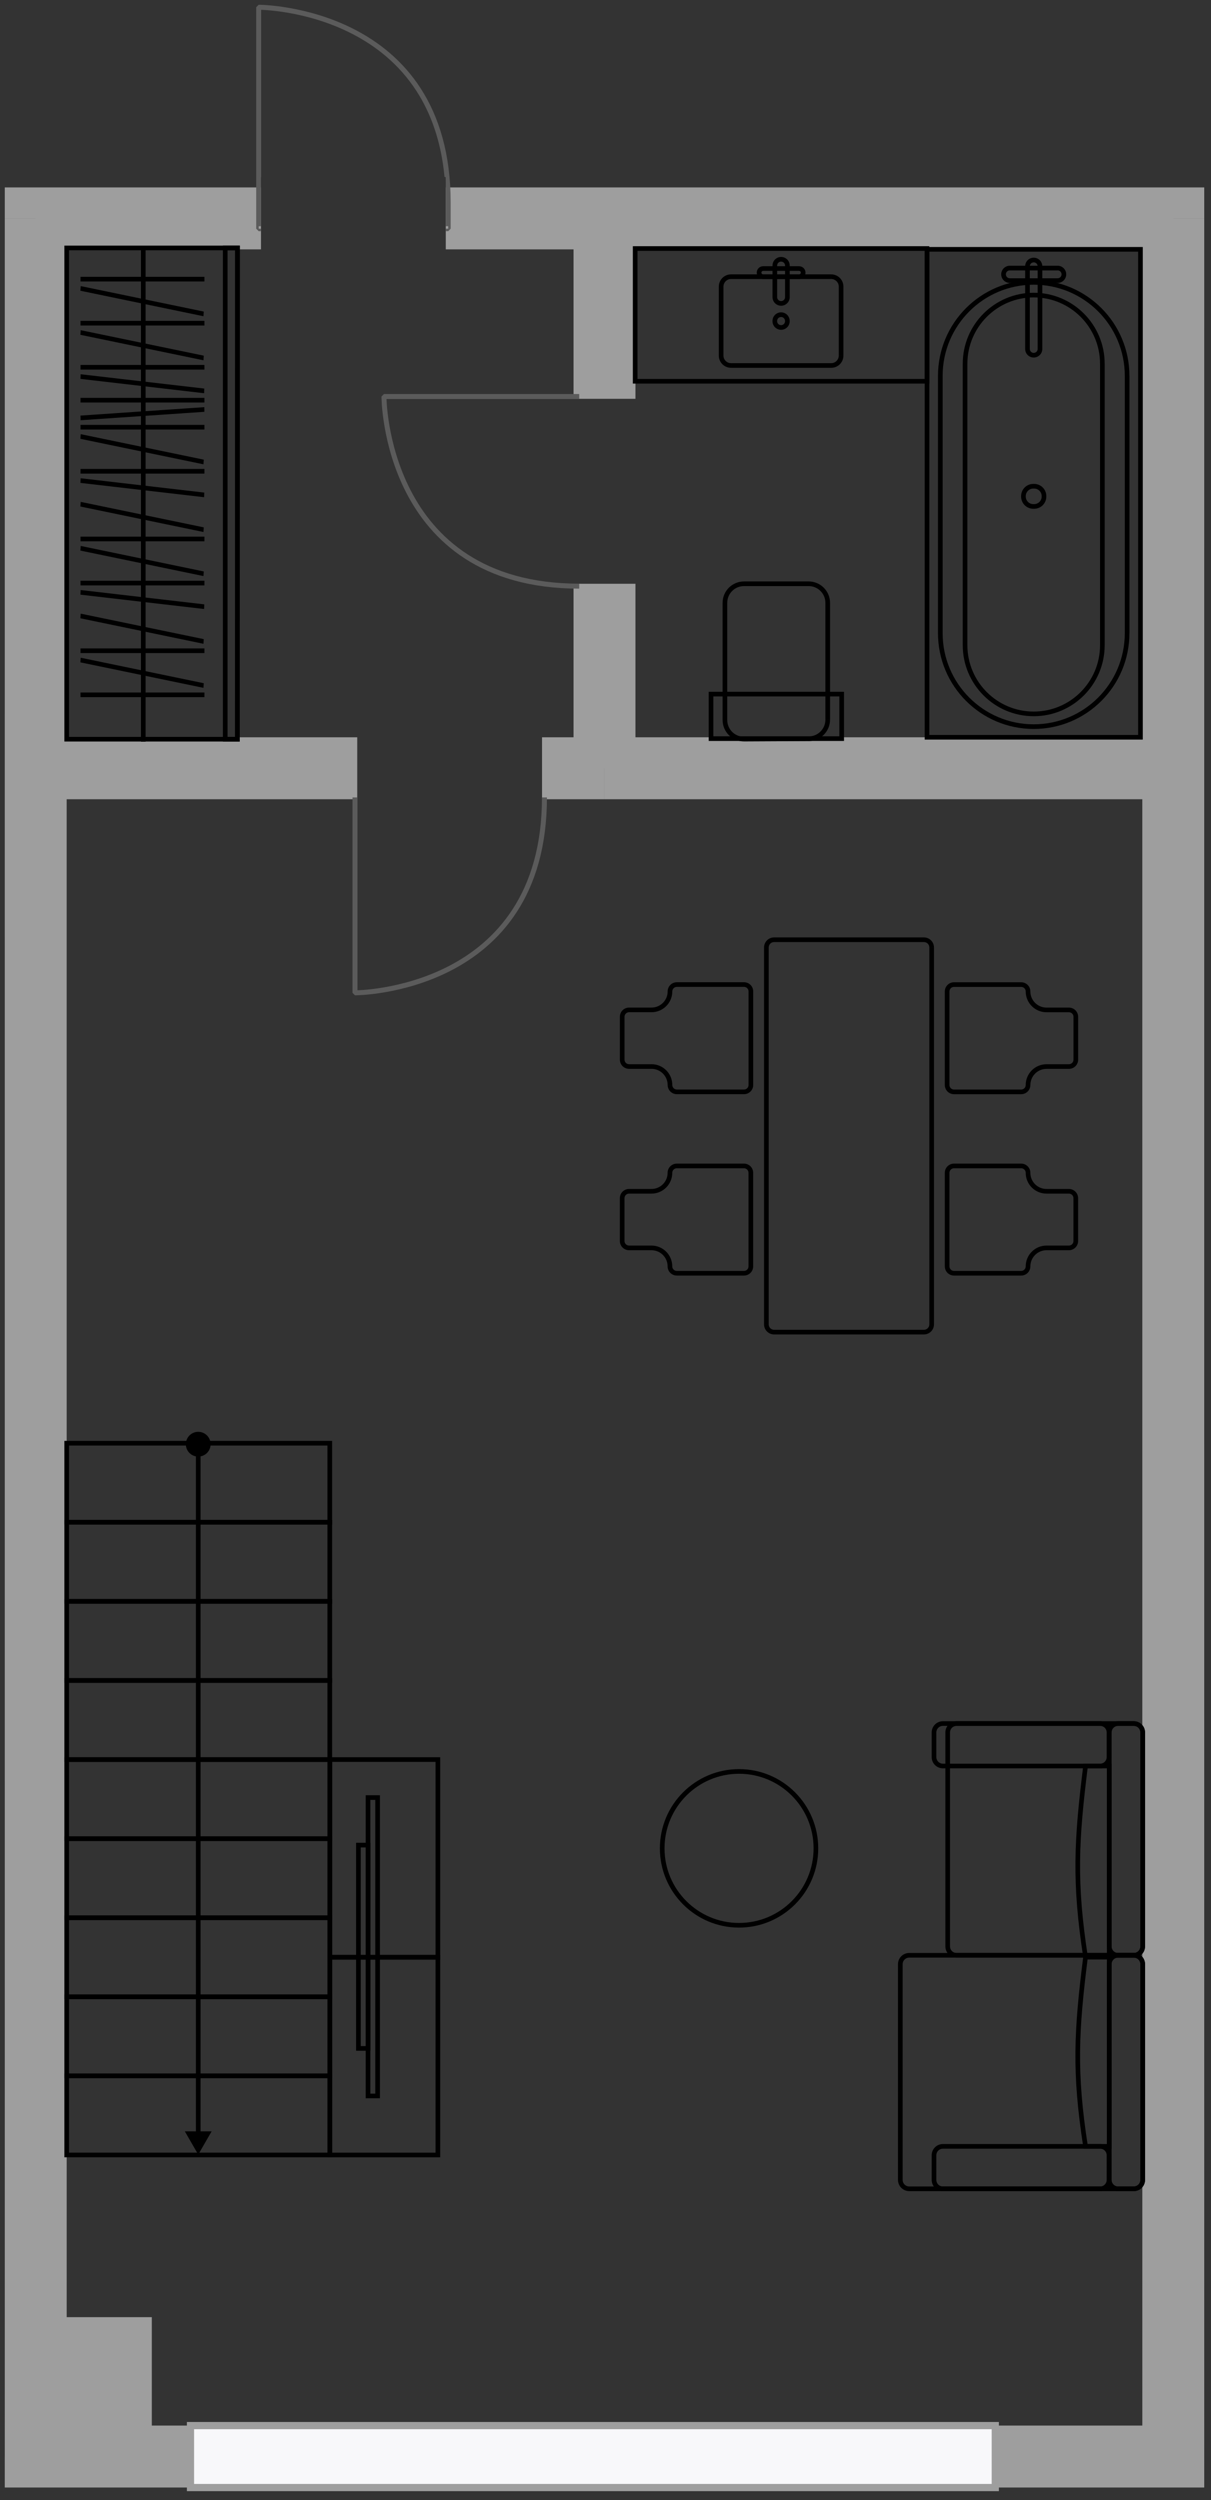 <?xml version="1.0" encoding="UTF-8"?>
<svg xmlns="http://www.w3.org/2000/svg" width="127" height="262" viewBox="0 0 127 262" fill="none">
  <rect x="0" y="0" width="127" height="262" fill="#333333" stroke="none"/>
  <g clip-path="url(#clip0_205_47079)">
    <path d="M123.044 22.885H126.291V19.638H123.044V22.885ZM3.747 22.885V19.638H0.502V22.883H3.749L3.747 22.885ZM3.747 257.422H0.5V260.669H3.747V257.422ZM123.044 257.422V260.669H126.291V257.422H123.044ZM119.799 22.885L119.797 80.506H126.289L126.291 22.887H119.799V22.885ZM0.502 22.885L0.5 80.506H6.992L6.994 22.887H0.502V22.885ZM0.5 80.506L0.502 257.424H6.994L6.992 80.506H0.5ZM3.747 260.669H123.044V254.177H3.747V260.669ZM119.797 80.506L119.799 257.424H126.291L126.289 80.506H119.797ZM123.044 77.259H63.396V83.751H123.044V77.259ZM123.046 19.64H63.396V26.132H123.046V19.64ZM63.396 19.64H46.749V26.132H63.396V19.64ZM27.37 19.64H3.747V26.132H27.37V19.64ZM66.641 80.506V61.172H60.149V80.506H66.641ZM66.641 41.793V22.887H60.149V41.793H66.641ZM63.394 77.261H3.745V83.753H37.464V77.261H56.844V83.753H63.392V77.261H63.394Z" fill="#9E9E9E"></path>
    <path d="M15.921 255.799V242.816H2.936V255.799H15.921Z" fill="#9E9E9E"></path>
    <path d="M6.994 225.82V226.063H6.751V225.82H6.994ZM34.586 225.82H34.829V226.063H34.586V225.82ZM34.586 217.533V217.29H34.829V217.533H34.586ZM6.994 217.533H6.751V217.29H6.994V217.533ZM6.994 225.577H34.586V226.063H6.994V225.577ZM34.342 225.82V217.533H34.829V225.82H34.342ZM34.586 217.777H6.994V217.29H34.586V217.777ZM7.238 217.533V225.82H6.751V217.533H7.238Z" fill="black"></path>
    <path d="M6.994 217.533V217.776H6.751V217.533H6.994ZM34.586 217.533H34.829V217.776H34.586V217.533ZM34.586 209.246V209.003H34.829V209.246H34.586ZM6.994 209.246H6.751V209.003H6.994V209.246ZM6.994 217.29H34.586V217.776H6.994V217.29ZM34.342 217.533V209.246H34.829V217.533H34.342ZM34.586 209.49H6.994V209.003H34.586V209.49ZM7.238 209.246V217.533H6.751V209.246H7.238Z" fill="black"></path>
    <path d="M6.994 209.246V209.49H6.751V209.246H6.994ZM34.586 209.246H34.829V209.49H34.586V209.246ZM34.586 200.96V200.716H34.829V200.96H34.586ZM6.994 200.96H6.751V200.716H6.994V200.96ZM6.994 209.003H34.586V209.49H6.994V209.003ZM34.342 209.246V200.96H34.829V209.246H34.342ZM34.586 201.203H6.994V200.716H34.586V201.203ZM7.238 200.96V209.246H6.751V200.96H7.238Z" fill="black"></path>
    <path d="M6.994 200.958V201.201H6.751V200.958H6.994ZM34.586 200.958H34.829V201.201H34.586V200.958ZM34.586 192.671V192.427H34.829V192.671H34.586ZM6.994 192.671H6.751V192.427H6.994V192.671ZM6.994 200.714H34.586V201.201H6.994V200.714ZM34.342 200.958V192.671H34.829V200.958H34.342ZM34.586 192.914H6.994V192.427H34.586V192.914ZM7.238 192.671V200.958H6.751V192.671H7.238Z" fill="black"></path>
    <path d="M6.994 192.671V192.914H6.751V192.671H6.994ZM34.586 192.671H34.829V192.914H34.586V192.671ZM34.586 184.384V184.141H34.829V184.384H34.586ZM6.994 184.384H6.751V184.141H6.994V184.384ZM6.994 192.427H34.586V192.914H6.994V192.427ZM34.342 192.671V184.384H34.829V192.671H34.342ZM34.586 184.627H6.994V184.141H34.586V184.627ZM7.238 184.384V192.671H6.751V184.384H7.238Z" fill="black"></path>
    <path d="M6.994 184.384V184.627H6.751V184.384H6.994ZM34.586 184.384H34.829V184.627H34.586V184.384ZM34.586 176.097V175.854H34.829V176.097H34.586ZM6.994 176.097H6.751V175.854H6.994V176.097ZM6.994 184.141H34.586V184.627H6.994V184.141ZM34.342 184.384V176.097H34.829V184.384H34.342ZM34.586 176.34H6.994V175.854H34.586V176.34ZM7.238 176.097V184.384H6.751V176.097H7.238Z" fill="black"></path>
    <path d="M6.994 176.097V176.341H6.751V176.097H6.994ZM34.586 176.097H34.829V176.341H34.586V176.097ZM34.586 167.81V167.567H34.829V167.81H34.586ZM6.994 167.81H6.751V167.567H6.994V167.81ZM6.994 175.854H34.586V176.341H6.994V175.854ZM34.342 176.097V167.81H34.829V176.097H34.342ZM34.586 168.054H6.994V167.567H34.586V168.054ZM7.238 167.81V176.097H6.751V167.81H7.238Z" fill="black"></path>
    <path d="M6.994 167.808V168.052H6.751V167.808H6.994ZM34.586 167.808H34.829V168.052H34.586V167.808ZM34.586 159.522V159.278H34.829V159.522H34.586ZM6.994 159.522H6.751V159.278H6.994V159.522ZM6.994 167.565H34.586V168.052H6.994V167.565ZM34.342 167.808V159.522H34.829V167.808H34.342ZM34.586 159.765H6.994V159.278H34.586V159.765ZM7.238 159.522V167.808H6.751V159.522H7.238Z" fill="black"></path>
    <path d="M6.994 159.522V159.765H6.751V159.522H6.994ZM34.586 159.522H34.829V159.765H34.586V159.522ZM34.586 151.235V150.991H34.829V151.235H34.586ZM6.994 151.235H6.751V150.991H6.994V151.235ZM6.994 159.278H34.586V159.765H6.994V159.278ZM34.342 159.522V151.235H34.829V159.522H34.342ZM34.586 151.478H6.994V150.991H34.586V151.478ZM7.238 151.235V159.522H6.751V151.235H7.238Z" fill="black"></path>
    <path d="M19.491 151.339C19.491 152.056 20.071 152.637 20.789 152.637C21.506 152.637 22.087 152.056 22.087 151.339C22.087 150.621 21.506 150.041 20.789 150.041C20.071 150.041 19.491 150.621 19.491 151.339ZM20.789 225.778L22.195 223.343H19.383L20.789 225.778ZM20.546 151.339V223.586H21.032V151.339H20.546Z" fill="black"></path>
    <path d="M40.266 41.551V41.291L40.006 41.551H40.266ZM60.742 41.291H40.266V41.814H60.742V41.291ZM40.266 41.551C40.006 41.551 40.006 41.551 40.006 41.551C40.006 41.551 40.006 41.554 40.006 41.556C40.006 41.558 40.006 41.562 40.006 41.568C40.006 41.578 40.006 41.593 40.006 41.614C40.006 41.653 40.008 41.71 40.01 41.785C40.016 41.934 40.025 42.151 40.045 42.425C40.085 42.976 40.166 43.761 40.328 44.701C40.651 46.581 41.297 49.094 42.593 51.606C43.889 54.121 45.836 56.644 48.763 58.537C51.689 60.43 55.579 61.684 60.742 61.684V61.162C55.666 61.162 51.877 59.931 49.046 58.098C46.213 56.266 44.32 53.819 43.057 51.367C41.793 48.913 41.16 46.456 40.842 44.611C40.684 43.69 40.605 42.922 40.565 42.386C40.547 42.117 40.536 41.907 40.53 41.766C40.528 41.695 40.526 41.641 40.526 41.603C40.526 41.585 40.526 41.572 40.526 41.564C40.526 41.56 40.526 41.556 40.526 41.554C40.526 41.551 40.526 41.551 40.526 41.551C40.526 41.551 40.526 41.551 40.266 41.551Z" fill="#5B5B5B"></path>
    <path d="M37.227 104.039H36.967L37.227 104.299V104.039ZM36.967 83.564V104.039H37.489V83.564H36.967ZM37.227 104.039C37.227 104.299 37.227 104.299 37.227 104.299C37.227 104.299 37.229 104.299 37.231 104.299C37.233 104.299 37.237 104.299 37.243 104.299C37.254 104.299 37.268 104.299 37.289 104.299C37.329 104.299 37.385 104.297 37.46 104.295C37.609 104.291 37.826 104.28 38.1 104.26C38.652 104.22 39.436 104.139 40.376 103.977C42.256 103.654 44.769 103.007 47.282 101.712C49.796 100.416 52.319 98.469 54.212 95.542C56.105 92.616 57.359 88.726 57.359 83.564H56.837C56.837 88.639 55.606 92.426 53.773 95.259C51.941 98.092 49.495 99.985 47.042 101.248C44.588 102.512 42.132 103.145 40.286 103.463C39.365 103.621 38.597 103.7 38.061 103.74C37.793 103.758 37.583 103.769 37.441 103.775C37.37 103.777 37.316 103.779 37.279 103.779C37.26 103.779 37.248 103.779 37.239 103.779C37.235 103.779 37.231 103.779 37.229 103.779C37.227 103.779 37.227 103.779 37.227 103.779C37.227 103.779 37.227 103.779 37.227 104.039Z" fill="#5B5B5B"></path>
    <path d="M27.129 0.762H26.989L27.129 0.623V0.762ZM26.989 21.246V0.762H27.27V21.246H26.989ZM27.129 0.762C27.129 0.623 27.129 0.623 27.129 0.623H27.131C27.133 0.623 27.137 0.623 27.141 0.623C27.151 0.623 27.166 0.623 27.185 0.623C27.224 0.623 27.28 0.625 27.353 0.627C27.501 0.633 27.715 0.642 27.99 0.663C28.537 0.702 29.319 0.783 30.255 0.943C32.127 1.266 34.627 1.909 37.127 3.198C39.63 4.488 42.134 6.422 44.012 9.328C45.892 12.234 47.14 16.102 47.14 21.246H46.86C46.86 16.15 45.624 12.336 43.777 9.48C41.93 6.624 39.465 4.719 36.998 3.448C34.529 2.177 32.06 1.538 30.207 1.22C29.279 1.062 28.508 0.981 27.969 0.941C27.698 0.923 27.488 0.912 27.343 0.906C27.27 0.904 27.216 0.902 27.178 0.902C27.16 0.902 27.147 0.902 27.137 0.902C27.133 0.902 27.129 0.902 27.127 0.902C27.125 0.902 27.125 0.902 27.125 0.902C27.125 0.902 27.125 0.902 27.125 0.762H27.129Z" fill="#5B5B5B"></path>
    <path d="M27.128 0.76H26.868L27.128 0.5V0.76ZM27.128 23.967V24.227L26.868 23.967H27.128ZM47.003 23.967H47.263L47.003 24.227V23.967ZM27.128 0.76C27.128 0.5 27.128 0.5 27.128 0.5C27.128 0.5 27.13 0.5 27.132 0.5C27.134 0.5 27.139 0.5 27.145 0.5C27.155 0.5 27.17 0.5 27.191 0.5C27.23 0.5 27.286 0.502 27.361 0.504C27.511 0.509 27.727 0.519 28.002 0.54C28.553 0.579 29.337 0.66 30.277 0.823C32.158 1.145 34.67 1.792 37.185 3.088C39.7 4.384 42.223 6.333 44.116 9.259C46.008 12.186 47.263 16.078 47.263 21.242H46.749V23.705H47.003V24.225H46.749V23.965H47.263V21.242H46.749V18.551H46.62C46.266 14.794 45.172 11.851 43.679 9.542C41.846 6.707 39.4 4.814 36.946 3.552C34.491 2.287 32.035 1.653 30.188 1.336C29.266 1.178 28.497 1.099 27.962 1.06C27.694 1.041 27.484 1.031 27.342 1.024C27.272 1.022 27.218 1.02 27.18 1.02C27.161 1.02 27.149 1.02 27.141 1.02C27.137 1.02 27.132 1.02 27.13 1.02C27.128 1.02 27.128 1.02 27.128 1.02C27.128 1.02 27.128 1.02 27.128 0.76ZM26.868 23.967V0.76H27.388V18.553H27.369V23.707H27.128V24.227H27.369V23.967H26.868Z" fill="#5B5B5B"></path>
    <path d="M103.567 260.669H20.789V254.177H19.977H103.567V260.669ZM19.977 259.857V254.988H104.378V259.857H19.977Z" fill="#9E9E9E"></path>
    <path d="M119.593 181.543V203.965H120.08V181.543H119.593ZM118.905 204.654H100.32V205.14H118.905V204.654ZM99.629 203.965V181.543H99.143V203.965H99.629ZM100.318 180.854H118.903V180.367H100.318V180.854ZM99.629 181.543C99.629 181.162 99.937 180.854 100.318 180.854V180.367C99.669 180.367 99.143 180.894 99.143 181.543H99.629ZM100.318 204.654C99.937 204.654 99.629 204.346 99.629 203.965H99.143C99.143 204.614 99.669 205.14 100.318 205.14V204.654ZM119.593 203.965C119.593 204.346 119.285 204.654 118.905 204.654V205.14C119.554 205.14 120.08 204.614 120.08 203.965H119.593ZM120.08 181.543C120.08 180.894 119.554 180.367 118.905 180.367V180.854C119.285 180.854 119.593 181.162 119.593 181.543H120.08Z" fill="black"></path>
    <path d="M119.594 181.543V203.965H120.081V181.543H119.594ZM118.905 204.654H117.262V205.14H118.905V204.654ZM116.574 203.965V181.543H116.087V203.965H116.574ZM117.262 180.854H118.905V180.367H117.262V180.854ZM116.574 181.543C116.574 181.162 116.881 180.854 117.262 180.854V180.367C116.613 180.367 116.087 180.894 116.087 181.543H116.574ZM117.262 204.654C116.881 204.654 116.574 204.346 116.574 203.965H116.087C116.087 204.614 116.613 205.14 117.262 205.14V204.654ZM119.594 203.965C119.594 204.346 119.286 204.654 118.905 204.654V205.14C119.554 205.14 120.081 204.614 120.081 203.965H119.594ZM120.081 181.543C120.081 180.894 119.554 180.367 118.905 180.367V180.854C119.286 180.854 119.594 181.162 119.594 181.543H120.081Z" fill="black"></path>
    <path d="M116.06 181.543V184.128H116.547V181.543H116.06ZM115.371 184.817H98.883V185.303H115.371V184.817ZM98.195 184.128V181.543H97.708V184.128H98.195ZM98.883 180.854H115.371V180.367H98.883V180.854ZM98.195 181.543C98.195 181.162 98.503 180.854 98.883 180.854V180.367C98.234 180.367 97.708 180.894 97.708 181.543H98.195ZM98.883 184.817C98.503 184.817 98.195 184.509 98.195 184.128H97.708C97.708 184.777 98.234 185.303 98.883 185.303V184.817ZM116.062 184.128C116.062 184.509 115.754 184.817 115.374 184.817V185.303C116.023 185.303 116.549 184.777 116.549 184.128H116.062ZM116.549 181.543C116.549 180.894 116.023 180.367 115.374 180.367V180.854C115.754 180.854 116.062 181.162 116.062 181.543H116.549Z" fill="black"></path>
    <path d="M119.594 205.827V228.432H120.08V205.827H119.594ZM118.905 229.121H95.349V229.608H118.905V229.121ZM94.661 228.432V205.827H94.174V228.432H94.661ZM95.349 205.138H118.905V204.652H95.349V205.138ZM94.661 205.827C94.661 205.446 94.968 205.138 95.349 205.138V204.652C94.7 204.652 94.174 205.178 94.174 205.827H94.661ZM95.349 229.121C94.968 229.121 94.661 228.813 94.661 228.432H94.174C94.174 229.081 94.7 229.608 95.349 229.608V229.121ZM119.596 228.432C119.596 228.813 119.288 229.121 118.907 229.121V229.608C119.556 229.608 120.082 229.081 120.082 228.432H119.596ZM120.082 205.827C120.082 205.178 119.556 204.652 118.907 204.652V205.138C119.288 205.138 119.596 205.446 119.596 205.827H120.082Z" fill="black"></path>
    <path d="M119.594 205.827V228.432H120.081V205.827H119.594ZM118.905 229.121H117.262V229.608H118.905V229.121ZM116.574 228.432V205.827H116.087V228.432H116.574ZM117.262 205.138H118.905V204.652H117.262V205.138ZM116.574 205.827C116.574 205.446 116.881 205.138 117.262 205.138V204.652C116.613 204.652 116.087 205.178 116.087 205.827H116.574ZM117.262 229.121C116.881 229.121 116.574 228.813 116.574 228.432H116.087C116.087 229.081 116.613 229.608 117.262 229.608V229.121ZM119.594 228.432C119.594 228.813 119.286 229.121 118.905 229.121V229.608C119.554 229.608 120.081 229.081 120.081 228.432H119.594ZM120.081 205.827C120.081 205.178 119.554 204.652 118.905 204.652V205.138C119.286 205.138 119.594 205.446 119.594 205.827H120.081Z" fill="black"></path>
    <path d="M116.328 205.08H116.571V204.837H116.328V205.08ZM116.328 224.917V225.16H116.571V224.917H116.328ZM113.842 224.917L113.601 224.955L113.632 225.16H113.84V224.917H113.842ZM113.842 205.08V204.837H113.628L113.601 205.049L113.842 205.08ZM116.084 205.08V224.917H116.571V205.08H116.084ZM116.328 224.674H113.842V225.16H116.328V224.674ZM114.083 224.88C112.885 217.163 113.112 212.841 114.083 205.111L113.601 205.051C112.625 212.809 112.396 217.182 113.603 224.957L114.083 224.882V224.88ZM113.842 205.323H116.328V204.837H113.842V205.323Z" fill="black"></path>
    <path d="M116.327 185.06H116.571V184.817H116.327V185.06ZM116.327 205.082V205.326H116.571V205.082H116.327ZM113.842 205.082L113.601 205.12L113.632 205.326H113.84V205.082H113.842ZM113.842 185.06V184.817H113.628L113.601 185.029L113.842 185.06ZM116.084 185.06V205.082H116.571V185.06H116.084ZM116.327 204.839H113.842V205.326H116.327V204.839ZM114.083 205.045C112.885 197.257 113.112 192.893 114.085 185.091L113.603 185.031C112.627 192.862 112.398 197.272 113.605 205.12L114.085 205.045H114.083ZM113.842 185.303H116.327V184.817H113.842V185.303Z" fill="black"></path>
    <path d="M116.06 225.849V228.434H116.547V225.849H116.06ZM115.371 229.123H98.883V229.61H115.371V229.123ZM98.195 228.434V225.849H97.708V228.434H98.195ZM98.883 225.161H115.371V224.674H98.883V225.161ZM98.195 225.849C98.195 225.468 98.503 225.161 98.883 225.161V224.674C98.234 224.674 97.708 225.2 97.708 225.849H98.195ZM98.883 229.123C98.503 229.123 98.195 228.815 98.195 228.434H97.708C97.708 229.083 98.234 229.61 98.883 229.61V229.123ZM116.062 228.434C116.062 228.815 115.754 229.123 115.374 229.123V229.61C116.023 229.61 116.549 229.083 116.549 228.434H116.062ZM116.549 225.849C116.549 225.2 116.023 224.674 115.374 224.674V225.161C115.754 225.161 116.062 225.468 116.062 225.849H116.549Z" fill="black"></path>
    <path d="M85.323 193.69C85.323 198.008 81.823 201.507 77.507 201.507V201.993C72.92 201.993 69.203 198.276 69.203 193.69H69.69C69.69 198.008 73.191 201.507 77.507 201.507V201.993C82.093 201.993 85.81 198.276 85.81 193.69H85.323ZM69.203 193.69C69.203 189.103 72.92 185.386 77.507 185.386V185.873C73.191 185.873 69.69 189.374 69.69 193.69H69.203ZM77.507 185.386C82.093 185.386 85.81 189.103 85.81 193.69H85.323C85.323 189.374 81.823 185.873 77.507 185.873V185.386Z" fill="black"></path>
    <path d="M87.048 63.171V75.412H86.561V63.171H87.048ZM84.816 77.656L78.037 77.694L78.035 77.207L84.814 77.17L84.816 77.656ZM75.78 75.45V63.173H76.267V75.45H75.78ZM78.025 60.929H84.803V61.416H78.025V60.929ZM75.78 63.173C75.78 61.934 76.785 60.929 78.025 60.929V61.416C77.053 61.416 76.267 62.202 76.267 63.173H75.78ZM78.037 77.694C76.793 77.7 75.78 76.693 75.78 75.45H76.267C76.267 76.425 77.059 77.213 78.035 77.207L78.037 77.694ZM87.048 75.414C87.048 76.648 86.049 77.652 84.816 77.659L84.814 77.172C85.781 77.166 86.563 76.381 86.563 75.414H87.05H87.048ZM86.561 63.173C86.561 62.202 85.775 61.416 84.803 61.416V60.929C86.043 60.929 87.048 61.934 87.048 63.173H86.561Z" fill="black"></path>
    <path d="M74.566 72.735H74.322V72.492H74.566V72.735ZM74.566 77.4V77.644H74.322V77.4H74.566ZM88.269 77.4H88.512V77.644H88.269V77.4ZM88.269 72.735V72.492H88.512V72.735H88.269ZM74.809 72.735V77.4H74.322V72.735H74.809ZM74.566 77.157H88.269V77.644H74.566V77.157ZM88.025 77.4V72.735H88.512V77.4H88.025ZM88.269 72.978H74.566V72.492H88.269V72.978Z" fill="black"></path>
    <path d="M97.215 26.043H97.458V25.8H97.215V26.043ZM97.215 39.954V40.197H97.458V39.954H97.215ZM66.612 39.954H66.368V40.197H66.612V39.954ZM66.612 26.043V25.8H66.368V26.043H66.612ZM96.971 26.043V39.954H97.458V26.043H96.971ZM97.215 39.711H66.612V40.197H97.215V39.711ZM66.855 39.954V26.043H66.368V39.954H66.855ZM66.612 26.286H97.215V25.8H66.612V26.286Z" fill="black"></path>
    <path d="M83.803 28.383H80.032V27.896H83.803V28.383ZM80.032 28.751H83.803V29.238H80.032V28.751ZM79.849 28.568C79.849 28.67 79.93 28.751 80.032 28.751V29.238C79.662 29.238 79.362 28.938 79.362 28.568H79.849ZM80.032 28.385C79.93 28.385 79.849 28.468 79.849 28.568H79.362C79.362 28.198 79.662 27.898 80.032 27.898V28.385ZM83.986 28.568C83.986 28.466 83.905 28.385 83.803 28.385V27.898C84.173 27.898 84.473 28.198 84.473 28.568H83.986ZM84.473 28.568C84.473 28.938 84.173 29.238 83.803 29.238V28.751C83.905 28.751 83.986 28.67 83.986 28.568H84.473Z" fill="black"></path>
    <path d="M76.662 29.238H87.168V28.751H76.662V29.238ZM87.965 30.032V37.26H88.452V30.032H87.965ZM87.17 38.057H76.664V38.544H87.17V38.057ZM75.868 37.26V30.032H75.381V37.26H75.868ZM76.662 38.057C76.223 38.057 75.868 37.701 75.868 37.26H75.381C75.381 37.97 75.955 38.542 76.662 38.542V38.055V38.057ZM87.965 37.26C87.965 37.699 87.609 38.057 87.17 38.057V38.544C87.88 38.544 88.452 37.97 88.452 37.262H87.965V37.26ZM87.17 29.238C87.609 29.238 87.965 29.593 87.965 30.032H88.452C88.452 29.325 87.878 28.751 87.17 28.751V29.238ZM76.664 28.751C75.957 28.751 75.383 29.325 75.383 30.032H75.87C75.87 29.593 76.225 29.238 76.664 29.238V28.751Z" fill="black"></path>
    <path d="M81.5 27.829V31.137H81.014V27.829H81.5ZM82.332 31.137V27.829H82.819V31.137H82.332ZM81.916 31.553C82.145 31.553 82.332 31.368 82.332 31.137H82.819C82.819 31.634 82.416 32.039 81.916 32.039V31.553ZM81.5 31.137C81.5 31.366 81.688 31.553 81.916 31.553V32.039C81.419 32.039 81.014 31.636 81.014 31.137H81.5ZM81.916 27.413C81.688 27.413 81.5 27.599 81.5 27.829H81.014C81.014 27.332 81.417 26.927 81.916 26.927V27.413ZM81.916 26.927C82.413 26.927 82.819 27.33 82.819 27.829H82.332C82.332 27.601 82.145 27.413 81.916 27.413V26.927Z" fill="black"></path>
    <path d="M81.501 33.633V33.658H81.014V33.633H81.501ZM82.33 33.658V33.633H82.817V33.658H82.33ZM81.914 34.074C82.143 34.074 82.33 33.889 82.33 33.658H82.817C82.817 34.155 82.414 34.56 81.916 34.56V34.074H81.914ZM81.498 33.658C81.498 33.886 81.684 34.074 81.914 34.074V34.56C81.417 34.56 81.012 34.157 81.012 33.658H81.498ZM81.914 33.217C81.686 33.217 81.498 33.402 81.498 33.633H81.012C81.012 33.136 81.415 32.73 81.914 32.73V33.217ZM81.914 32.73C82.412 32.73 82.815 33.133 82.815 33.633H82.328C82.328 33.404 82.143 33.217 81.912 33.217V32.73H81.914Z" fill="black"></path>
    <path d="M97.217 77.259V77.502H96.974V77.259H97.217ZM119.602 77.259H119.845V77.502H119.602V77.259ZM119.602 26.128V25.885H119.845V26.128H119.602ZM97.217 26.128H96.974V25.885H97.217V26.128ZM97.217 77.016H119.602V77.502H97.217V77.016ZM119.359 77.259V26.128H119.845V77.259H119.359ZM119.602 26.372H97.217V25.885H119.602V26.372ZM97.46 26.128V77.259H96.974V26.128H97.46Z" fill="black"></path>
    <path d="M117.961 66.347V39.384H118.448V66.347H117.961ZM98.856 39.384V66.347H98.369V39.384H98.856ZM108.407 29.833C103.132 29.833 98.856 34.109 98.856 39.384H98.369C98.369 33.841 102.864 29.346 108.407 29.346V29.833ZM117.959 39.384C117.959 34.109 113.682 29.833 108.407 29.833V29.346C113.951 29.346 118.445 33.841 118.445 39.384H117.959ZM108.407 75.901C113.682 75.901 117.959 71.624 117.959 66.349H118.445C118.445 71.895 113.951 76.388 108.407 76.388V75.901ZM108.407 76.388C102.862 76.388 98.369 71.893 98.369 66.349H98.856C98.856 71.624 103.132 75.901 108.407 75.901V76.388Z" fill="black"></path>
    <path d="M115.365 67.61V38.119H115.852V67.61H115.365ZM101.452 38.119V67.61H100.965V38.119H101.452ZM108.407 31.164C104.565 31.164 101.452 34.278 101.452 38.119H100.965C100.965 34.009 104.297 30.677 108.407 30.677V31.164ZM115.363 38.119C115.363 34.278 112.249 31.164 108.407 31.164V30.677C112.517 30.677 115.849 34.009 115.849 38.119H115.363ZM108.407 74.565C112.249 74.565 115.363 71.451 115.363 67.61H115.849C115.849 71.72 112.517 75.052 108.407 75.052V74.565ZM108.407 75.052C104.297 75.052 100.965 71.72 100.965 67.61H101.452C101.452 71.451 104.565 74.565 108.407 74.565V75.052Z" fill="black"></path>
    <path d="M109.243 51.987V52.037H109.73V51.987H109.243ZM108.453 52.827H108.363V53.314H108.453V52.827ZM107.573 52.037V51.987H107.086V52.037H107.573ZM108.363 51.196H108.453V50.71H108.363V51.196ZM107.573 51.987C107.573 51.55 107.926 51.196 108.363 51.196V50.71C107.658 50.71 107.086 51.282 107.086 51.987H107.573ZM108.363 52.827C107.926 52.827 107.573 52.474 107.573 52.037H107.086C107.086 52.742 107.658 53.314 108.363 53.314V52.827ZM109.243 52.037C109.243 52.474 108.889 52.827 108.453 52.827V53.314C109.158 53.314 109.73 52.742 109.73 52.037H109.243ZM109.73 51.987C109.73 51.282 109.158 50.71 108.453 50.71V51.196C108.889 51.196 109.243 51.55 109.243 51.987H109.73Z" fill="black"></path>
    <path d="M105.901 28.335H110.916V27.848H105.901V28.335ZM110.916 29.161H105.901V29.648H110.916V29.161ZM111.329 28.747C111.329 28.976 111.144 29.161 110.916 29.161V29.648C111.413 29.648 111.816 29.244 111.816 28.747H111.329ZM110.916 28.333C111.144 28.333 111.329 28.518 111.329 28.747H111.816C111.816 28.25 111.413 27.846 110.916 27.846V28.333ZM105.487 28.747C105.487 28.518 105.672 28.333 105.901 28.333V27.846C105.404 27.846 105 28.25 105 28.747H105.487ZM105 28.747C105 29.244 105.404 29.648 105.901 29.648V29.161C105.672 29.161 105.487 28.976 105.487 28.747H105Z" fill="black"></path>
    <path d="M108.821 27.902V36.568H109.308V27.902H108.821ZM107.997 36.568V27.902H107.511V36.568H107.997ZM108.409 36.98C108.183 36.98 107.997 36.794 107.997 36.568H107.511C107.511 37.065 107.914 37.466 108.409 37.466V36.98ZM108.821 36.568C108.821 36.797 108.636 36.98 108.409 36.98V37.466C108.906 37.466 109.308 37.063 109.308 36.568H108.821ZM108.409 27.491C108.636 27.491 108.821 27.676 108.821 27.902H109.308C109.308 27.405 108.904 27.004 108.409 27.004V27.491ZM108.409 27.004C107.912 27.004 107.511 27.407 107.511 27.902H107.997C107.997 27.674 108.183 27.491 108.409 27.491V27.004Z" fill="black"></path>
    <path d="M24.899 77.461V77.704H25.142V77.461H24.899ZM6.994 77.461H6.751V77.704H6.994V77.461ZM6.994 25.983V25.739H6.751V25.983H6.994ZM24.918 25.983H25.161V25.739H24.918V25.983ZM24.899 77.218H6.994V77.704H24.899V77.218ZM7.238 77.461V25.983H6.751V77.461H7.238ZM6.994 26.226H24.918V25.739H6.994V26.226ZM24.674 25.983L24.656 77.461H25.142L25.161 25.983H24.674Z" fill="black"></path>
    <path d="M24.898 77.461V77.704H25.142V77.461H24.898ZM23.619 77.461H23.376V77.704H23.619V77.461ZM23.619 25.983V25.739H23.376V25.983H23.619ZM24.898 25.983H25.142V25.739H24.898V25.983ZM24.898 77.218H23.619V77.704H24.898V77.218ZM23.863 77.461V25.983H23.376V77.461H23.863ZM23.619 26.226H24.898V25.739H23.619V26.226ZM24.655 25.983V77.461H25.142V25.983H24.655Z" fill="black"></path>
    <path d="M21.441 73.055H8.445V72.569H21.441V73.055Z" fill="black"></path>
    <path d="M21.338 72.08L8.432 69.409L8.463 68.924L21.369 71.595L21.338 72.08Z" fill="black"></path>
    <path d="M21.441 68.436H8.445V67.949H21.441V68.436Z" fill="black"></path>
    <path d="M21.338 67.462L8.432 64.791L8.463 64.305L21.369 66.975L21.338 67.462Z" fill="black"></path>
    <path d="M8.438 62.316L21.404 63.818L21.423 63.331L8.456 61.83L8.438 62.316Z" fill="black"></path>
    <path d="M21.441 61.343H8.445V60.854H21.441V61.343Z" fill="black"></path>
    <path d="M21.338 60.367L8.432 57.696L8.463 57.21L21.369 59.883L21.338 60.367Z" fill="black"></path>
    <path d="M21.441 56.723H8.445V56.236H21.441V56.723Z" fill="black"></path>
    <path d="M21.338 55.749L8.432 53.079L8.463 52.592L21.369 55.263L21.338 55.749Z" fill="black"></path>
    <path d="M8.438 50.604L21.404 52.103L21.423 51.619L8.456 50.117L8.438 50.604Z" fill="black"></path>
    <path d="M21.441 49.628H8.445V49.141H21.441V49.628Z" fill="black"></path>
    <path d="M21.338 48.655L8.432 45.984L8.463 45.497L21.369 48.168L21.338 48.655Z" fill="black"></path>
    <path d="M21.441 45.01H8.445V44.524H21.441V45.01Z" fill="black"></path>
    <path d="M8.452 44.037L21.437 43.153L21.427 42.666L8.441 43.55L8.452 44.037Z" fill="black"></path>
    <path d="M21.441 42.18H8.445V41.693H21.441V42.18Z" fill="black"></path>
    <path d="M8.438 39.704L21.404 41.206L21.423 40.719L8.456 39.218L8.438 39.704Z" fill="black"></path>
    <path d="M21.441 38.731H8.445V38.244H21.441V38.731Z" fill="black"></path>
    <path d="M21.338 37.755L8.432 35.085L8.463 34.6L21.369 37.271L21.338 37.755Z" fill="black"></path>
    <path d="M21.441 34.111H8.445V33.624H21.441V34.111Z" fill="black"></path>
    <path d="M21.338 33.138L8.432 30.467L8.463 29.98L21.369 32.651L21.338 33.138Z" fill="black"></path>
    <path d="M21.441 29.494H8.445V29.007H21.441V29.494Z" fill="black"></path>
    <path d="M15.27 77.721V26.078H14.783V77.721H15.27Z" fill="black"></path>
    <path d="M113.063 130.048C113.063 130.58 112.632 131.011 112.1 131.011V130.524C112.362 130.524 112.576 130.31 112.576 130.048H113.063ZM113.063 125.555V130.048H112.576V125.555H113.063ZM112.1 124.592C112.632 124.592 113.063 125.023 113.063 125.555H112.576C112.576 125.291 112.362 125.079 112.1 125.079V124.592ZM109.747 124.592H112.1V125.079H109.747V124.592ZM107.093 121.936C107.626 121.936 108.056 122.368 108.056 122.899H107.569C107.569 122.635 107.355 122.423 107.093 122.423V121.936ZM100.048 121.936H107.093V122.423H100.048V121.936ZM99.085 122.899C99.085 122.366 99.516 121.936 100.048 121.936V122.423C99.784 122.423 99.572 122.635 99.572 122.899H99.085ZM99.085 132.704V122.899H99.572V132.704H99.085ZM100.048 133.667C99.516 133.667 99.085 133.237 99.085 132.704H99.572C99.572 132.966 99.784 133.18 100.048 133.18V133.667ZM107.093 133.667H100.048V133.18H107.093V133.667ZM108.056 132.704C108.056 133.237 107.626 133.667 107.093 133.667V133.18C107.355 133.18 107.569 132.966 107.569 132.704H108.056ZM112.102 131.011H109.749V130.524H112.102V131.011ZM107.569 132.704C107.569 131.5 108.545 130.524 109.749 130.524V131.011C108.815 131.011 108.056 131.768 108.056 132.704H107.569ZM109.747 125.079C108.543 125.079 107.569 124.103 107.569 122.901H108.056C108.056 123.835 108.813 124.592 109.747 124.592V125.079Z" fill="black"></path>
    <path d="M113.067 111.043C113.067 111.575 112.636 112.006 112.104 112.006V111.519C112.366 111.519 112.58 111.305 112.58 111.043H113.067ZM113.067 106.55V111.043H112.58V106.55H113.067ZM112.104 105.587C112.636 105.587 113.067 106.019 113.067 106.55H112.58C112.58 106.286 112.366 106.074 112.104 106.074V105.587ZM109.749 105.587H112.104V106.074H109.749V105.587ZM107.093 102.931C107.626 102.931 108.056 103.361 108.056 103.894H107.569C107.569 103.632 107.357 103.417 107.093 103.417V102.931ZM100.048 102.931H107.093V103.417H100.048V102.931ZM99.085 103.894C99.085 103.361 99.518 102.931 100.048 102.931V103.417C99.784 103.417 99.572 103.632 99.572 103.894H99.085ZM99.085 113.699V103.894H99.572V113.699H99.085ZM100.048 114.662C99.516 114.662 99.085 114.229 99.085 113.699H99.572C99.572 113.963 99.784 114.175 100.048 114.175V114.662ZM107.093 114.662H100.048V114.175H107.093V114.662ZM108.056 113.699C108.056 114.231 107.623 114.662 107.093 114.662V114.175C107.357 114.175 107.569 113.963 107.569 113.699H108.056ZM112.104 112.008H109.749V111.521H112.104V112.008ZM107.569 113.699C107.569 112.497 108.545 111.521 109.749 111.521V112.008C108.815 112.008 108.058 112.765 108.058 113.699H107.571H107.569ZM109.749 106.074C108.545 106.074 107.569 105.098 107.569 103.894H108.056C108.056 104.828 108.813 105.587 109.749 105.587V106.074Z" fill="black"></path>
    <path d="M65.006 130.048C65.006 130.58 65.439 131.011 65.969 131.011V130.524C65.705 130.524 65.493 130.31 65.493 130.048H65.006ZM65.006 125.555V130.048H65.493V125.555H65.006ZM65.969 124.592C65.436 124.592 65.006 125.023 65.006 125.555H65.493C65.493 125.291 65.705 125.079 65.969 125.079V124.592ZM68.323 124.592H65.969V125.079H68.323V124.592ZM70.978 121.936C70.445 121.936 70.014 122.368 70.014 122.899H70.501C70.501 122.635 70.716 122.423 70.978 122.423V121.936ZM78.023 121.936H70.978V122.423H78.023V121.936ZM78.986 122.899C78.986 122.366 78.555 121.936 78.023 121.936V122.423C78.285 122.423 78.499 122.635 78.499 122.899H78.986ZM78.986 132.704V122.899H78.499V132.704H78.986ZM78.023 133.667C78.555 133.667 78.986 133.237 78.986 132.704H78.499C78.499 132.966 78.287 133.18 78.023 133.18V133.667ZM70.978 133.667H78.023V133.18H70.978V133.667ZM70.014 132.704C70.014 133.237 70.445 133.667 70.978 133.667V133.18C70.716 133.18 70.501 132.966 70.501 132.704H70.014ZM65.967 131.011H68.321V130.524H65.967V131.011ZM70.501 132.704C70.501 131.5 69.526 130.524 68.321 130.524V131.011C69.255 131.011 70.014 131.768 70.014 132.704H70.501ZM68.323 125.079C69.528 125.079 70.501 124.103 70.501 122.901H70.014C70.014 123.835 69.257 124.592 68.323 124.592V125.079Z" fill="black"></path>
    <path d="M65.008 111.041C65.008 111.573 65.441 112.004 65.971 112.004V111.517C65.707 111.517 65.495 111.305 65.495 111.041H65.008ZM65.008 106.548V111.041H65.495V106.548H65.008ZM65.971 105.585C65.438 105.585 65.008 106.015 65.008 106.548H65.495C65.495 106.286 65.707 106.071 65.971 106.071V105.585ZM68.325 105.585H65.971V106.071H68.325V105.585ZM70.982 102.928C70.449 102.928 70.019 103.359 70.019 103.892H70.505C70.505 103.629 70.719 103.415 70.982 103.415V102.928ZM78.027 102.928H70.982V103.415H78.027V102.928ZM78.99 103.892C78.99 103.359 78.559 102.928 78.027 102.928V103.415C78.289 103.415 78.503 103.629 78.503 103.892H78.99ZM78.99 113.697V103.892H78.503V113.697H78.99ZM78.027 114.66C78.559 114.66 78.99 114.227 78.99 113.697H78.503C78.503 113.961 78.291 114.173 78.027 114.173V114.66ZM70.982 114.66H78.027V114.173H70.982V114.66ZM70.019 113.697C70.019 114.229 70.449 114.66 70.982 114.66V114.173C70.719 114.173 70.505 113.961 70.505 113.697H70.019ZM65.971 112.006H68.325V111.519H65.971V112.006ZM70.505 113.697C70.505 112.492 69.53 111.517 68.325 111.517V112.004C69.259 112.004 70.016 112.761 70.016 113.695H70.503L70.505 113.697ZM68.325 106.071C69.53 106.071 70.505 105.096 70.505 103.892H70.019C70.019 104.825 69.261 105.585 68.325 105.585V106.071Z" fill="black"></path>
    <path d="M81.181 139.35H96.894V139.836H81.181V139.35ZM97.462 138.782V99.289H97.948V138.782H97.462ZM96.894 98.719H81.181V98.232H96.894V98.719ZM80.614 99.287V138.78H80.127V99.287H80.614ZM81.181 98.719C80.867 98.719 80.614 98.972 80.614 99.287H80.127C80.127 98.704 80.599 98.232 81.181 98.232V98.719ZM97.462 99.287C97.462 98.972 97.208 98.719 96.894 98.719V98.232C97.476 98.232 97.948 98.704 97.948 99.287H97.462ZM96.894 139.35C97.208 139.35 97.462 139.096 97.462 138.782H97.948C97.948 139.364 97.476 139.836 96.894 139.836V139.35ZM81.181 139.836C80.599 139.836 80.127 139.364 80.127 138.782H80.614C80.614 139.096 80.867 139.35 81.181 139.35V139.836Z" fill="black"></path>
    <path d="M34.585 184.384H34.342V184.141H34.585V184.384ZM34.585 205.103V205.346H34.342V205.103H34.585ZM45.921 205.103H46.165V205.346H45.921V205.103ZM45.921 184.384V184.141H46.165V184.384H45.921ZM34.828 184.384V205.103H34.342V184.384H34.828ZM34.585 204.86H45.921V205.346H34.585V204.86ZM45.678 205.103V184.384H46.165V205.103H45.678ZM45.921 184.627H34.585V184.141H45.921V184.627Z" fill="black"></path>
    <path d="M34.585 205.103H34.342V204.86H34.585V205.103ZM34.585 225.822V226.065H34.342V225.822H34.585ZM45.921 225.822H46.165V226.065H45.921V225.822ZM45.921 205.103V204.86H46.165V205.103H45.921ZM34.828 205.103V225.822H34.342V205.103H34.828ZM34.585 225.579H45.921V226.065H34.585V225.579ZM45.678 225.822V205.103H46.165V225.822H45.678ZM45.921 205.346H34.585V204.86H45.921V205.346Z" fill="black"></path>
    <path d="M38.594 188.367H38.351V188.124H38.594V188.367ZM38.594 219.634V219.877H38.351V219.634H38.594ZM39.601 219.634H39.844V219.877H39.601V219.634ZM39.601 188.367V188.124H39.844V188.367H39.601ZM38.837 188.367V219.634H38.351V188.367H38.837ZM38.594 219.391H39.601V219.877H38.594V219.391ZM39.357 219.634V188.367H39.844V219.634H39.357ZM39.601 188.61H38.594V188.124H39.601V188.61Z" fill="black"></path>
    <path d="M37.587 193.349H37.344V193.105H37.587V193.349ZM37.587 214.654V214.898H37.344V214.654H37.587ZM38.594 214.654H38.837V214.898H38.594V214.654ZM38.594 193.349V193.105H38.837V193.349H38.594ZM37.831 193.349V214.654H37.344V193.349H37.831ZM37.587 214.411H38.594V214.898H37.587V214.411ZM38.35 214.654V193.349H38.837V214.654H38.35ZM38.594 193.592H37.587V193.105H38.594V193.592Z" fill="black"></path>
    <path fill-rule="evenodd" clip-rule="evenodd" d="M104.378 260.669H19.977V254.177H104.378V260.669Z" fill="#F8F8FA" stroke="#9E9E9E" stroke-width="0.755" stroke-miterlimit="22.926"></path>
  </g>
  <defs>
    <clipPath id="clip0_205_47079">
      <rect width="125.791" height="260.547" fill="white" transform="translate(0.5 0.5)"></rect>
    </clipPath>
  </defs>
</svg>

